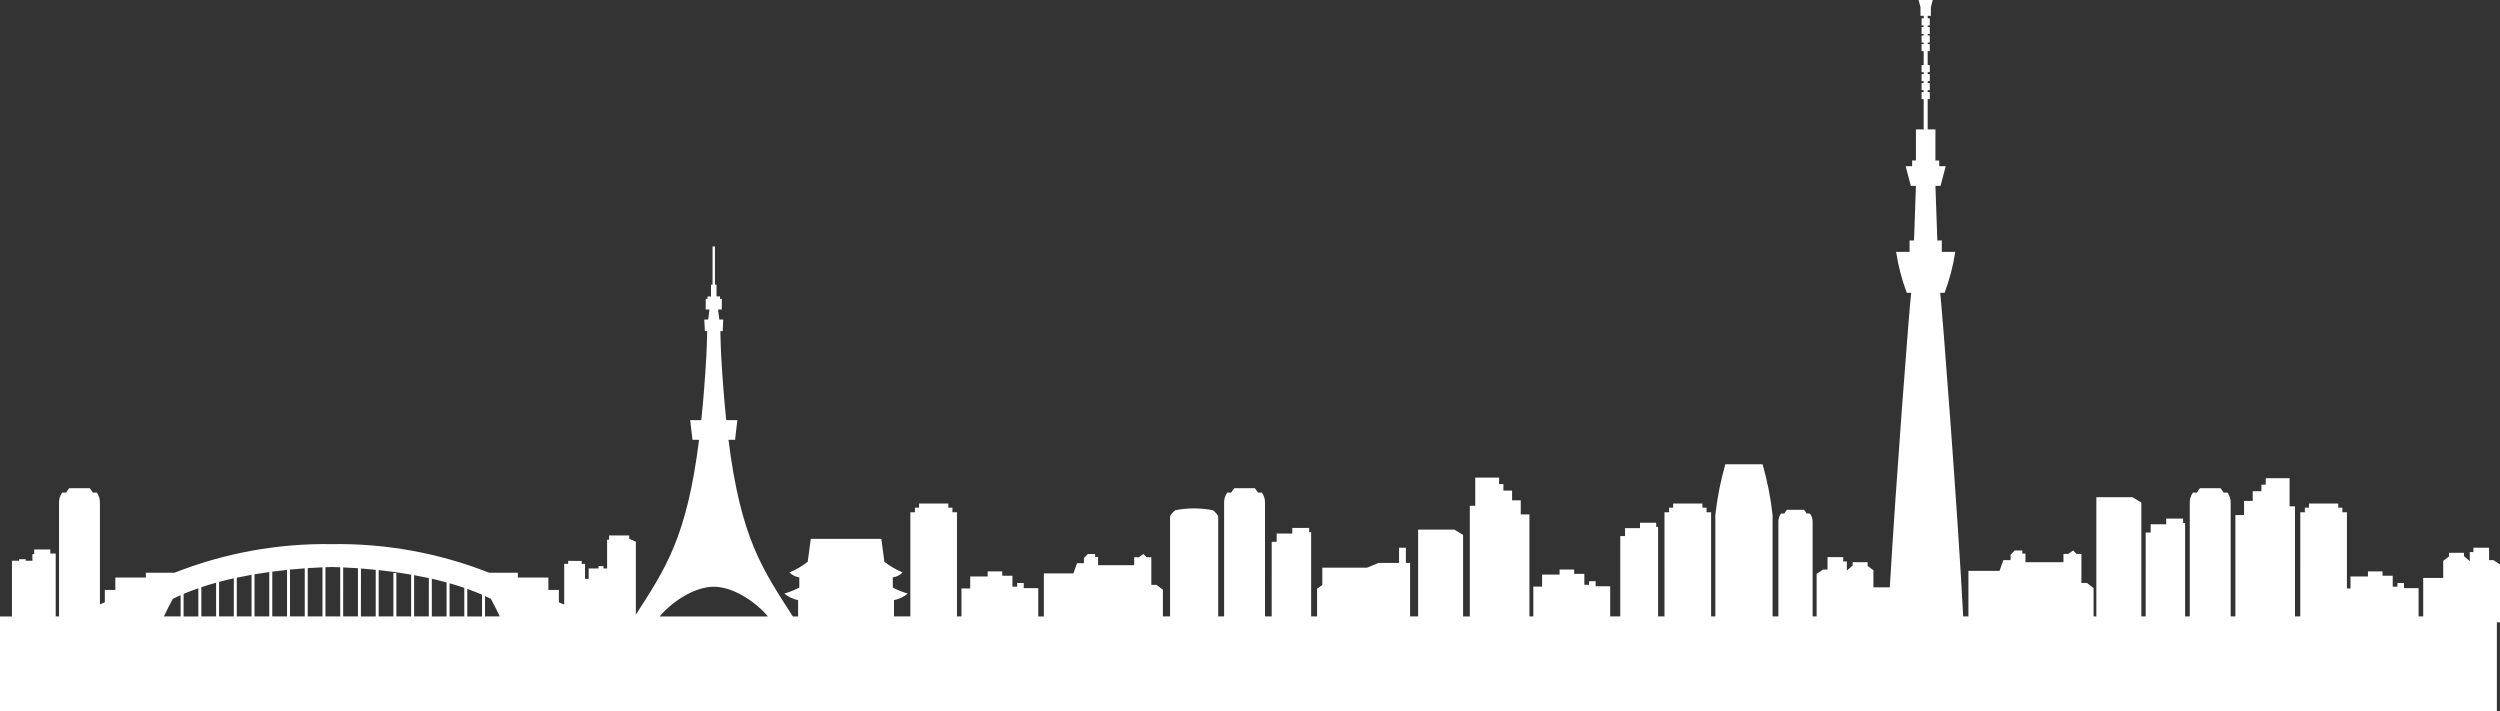 <svg xmlns="http://www.w3.org/2000/svg" xmlns:xlink="http://www.w3.org/1999/xlink" width="375" height="106.694" viewBox="0 0 375 106.694">
  <rect x="0" y="0" width="375" height="106.694" fill="#333333" stroke="none"/>
  <defs>
    <clipPath id="clip-path">
      <path id="パス_835" data-name="パス 835" d="M72.754,89.409c.293.134.59.264.874.406.493.9,1,1.934,1.341,2.648H72.754Zm-46.829.406c.379-.189.773-.367,1.168-.542v3.19h-2.51c.343-.715.849-1.744,1.342-2.648m44.168-1.478c.755.269,1.5.553,2.213.865v3.262H70.093Zm-42.553.742c.717-.3,1.458-.582,2.213-.845v4.23H27.54Zm79.528-1.067c3.025,0,6.4,2.388,8.12,4.452H98.949c1.718-2.064,5.094-4.452,8.119-4.452m-39.635-.523q1.125.317,2.213.691v4.284H67.433ZM30.2,88.075c.725-.241,1.465-.462,2.213-.668v5.055H30.2Zm34.574-1.263q1.114.253,2.212.554v5.1H64.774Zm-31.915.475c.733-.2,1.47-.379,2.213-.544v5.72H32.86Zm29.255-1.013c.737.133,1.475.277,2.212.436v5.752H62.115ZM35.52,86.65q1.107-.236,2.212-.429v6.242H35.52Zm2.659-.51c.744-.126,1.481-.237,2.212-.337v6.659H38.179ZM56.8,85.513c1.572.168,3.212.392,4.872.681v6.269H59.456V85.946h-.448v6.517H56.8Zm-15.956.231c.748-.1,1.489-.188,2.212-.263v6.982H40.839Zm13.3-.472c.717.054,1.454.118,2.213.2v7H54.136ZM43.5,85.437c.757-.074,1.5-.138,2.211-.189v7.215H43.5Zm7.978-.326c.705.031,1.44.07,2.213.124v7.227H51.476Zm-5.319.105c.772-.052,1.512-.091,2.212-.119v7.365H46.158Zm2.659-.136c.328-.012.653-.022.96-.029.4.009.82.022,1.253.039v7.372H48.817ZM287.787,0l.286,1.079V2.365h.478v.382h-.313V3.809h.313v.226h-.313V5.1h.313v.227h-.313V6.384h.313V6.61h-.313V7.673h.313V9.757h-.313v1.062h.313v.288h-.313v1.062h.313v.288h-.313V13.52h.313v.288h-.313V14.87h.313v4.539h-1.162v4.664h-.571v.856h-.974l.784,2.951h.761l-.286,8.185h-.667v1.713h-2.02a30.654,30.654,0,0,0,1.6,6.142h.659c-.329,2.954-2.272,28.217-3.205,44.179h-2.458V85.534l-.873-.657v-.545H277.9v.491l-.874.764V84.223h-.546v-.655H274.13v1.857h-.655l-.982.654v6.384h-.6V78.374a2.121,2.121,0,0,0-.39-1.341H271a2.933,2.933,0,0,0-.391-.56H268.04a2.905,2.905,0,0,0-.391.56h-.5a2.115,2.115,0,0,0-.392,1.341V92.463h-.871V77.257a45.544,45.544,0,0,0-1.5-7.618H258.8a45.755,45.755,0,0,0-1.5,7.618V92.463h-.634V76.835h-.686v-.686h-.617v-.617h-4.387v.617h-.617v.686h-.686V92.463h-.959V79.029h-.285v-.619H246v.81h-2.244v1.194h-.716v12.05h-1.511V87.939h-2.185v-.764h-.982v.545h-.711V86.082H236.12v-.654h-2.184v.764h-2.622v1.8H230v4.469h-.587v-15.3h-1.3V75.052h-1.3V73.589h-1.3v-.976h-.65v-.976h-3.577v4.228h-.814v16.6h-1.008V80.241l-1.319-.805h-5.428V92.463h-1.205V84.444h-.631V82.158h-1.024v2.286h-3.074l-1.734.709h-6.7v2.6l-.788.551v4.157h-.889V79.832h-.3v-.645H193.84v.843H191.5v1.244h-.745V92.463H189.75V75.492a2.532,2.532,0,0,0-.466-1.6h-.6a3.572,3.572,0,0,0-.467-.667h-3.067a3.6,3.6,0,0,0-.467.667h-.6a2.528,2.528,0,0,0-.467,1.6V92.463h-.886V77.42a3.138,3.138,0,0,0-.8-.892,14.912,14.912,0,0,0-5.622,0,3.144,3.144,0,0,0-.8.892V92.463h-1.074V88.457l-.946-.727h-.788V83.59H172l-.493-.492-.69.492h-.69v1.184H164.71V83.541h-.444V83.1h-1.084l-.592.592v.789h-1.035l-.543,1.527h-4.435v6.457h-.837V88.218h-2.183v-.764h-.984V88h-.71V86.361h-1.529v-.654h-2.184v.763h-2.62v1.8H144.22v4.19h-.673V76.835h-.685v-.686h-.617v-.617h-4.387v.617h-.617v.686h-.686V92.463H134.1V90.025a4.912,4.912,0,0,0,2.067-.988,13.445,13.445,0,0,1-2.247-.9V86.61a2.614,2.614,0,0,0,1.472-.74,12.152,12.152,0,0,1-2.73-1.6l-.467-3.443H121.622l-.467,3.443a12.152,12.152,0,0,1-2.73,1.6,2.614,2.614,0,0,0,1.472.74v1.528a13.469,13.469,0,0,1-2.247.9,4.909,4.909,0,0,0,2.067.988v2.438h-.795c-4.534-7.078-7.786-11.629-9.65-26.495h.989l.339-2.953h-1.665c-.3-2.882-.556-6.111-.767-9.766-.066-1.137-.078-2.392-.115-3.578h.349l.083-1.744H107.9l-.193-1.513h.564V44.829h-.269v-.366h-.524V42.7h-.235V36.971h-.358V42.7h-.235v1.764h-.523v.366h-.269v1.586h.562l-.193,1.513h-.581l.084,1.744h.346c-.035,1.186-.047,2.44-.113,3.578-.21,3.655-.467,6.884-.767,9.766h-1.664l.339,2.953h.988c-1.841,14.683-5.036,19.3-9.483,26.235V81.262l-.991-.446v-.5H91.367v.644h-.3v4.31h-.546v-.346h-.742v.346H88.3v1.561h-.545V84.58h-.5v-.446H85.224v.446h-.594v6.105c-.48-.211-.8-.34-.8-.34v-1.86H82.256v-1.86H77.677V85.91h-4.3a61.638,61.638,0,0,0-23.6-4.292,61.644,61.644,0,0,0-23.6,4.292h-4.3v.715H17.3v1.86H15.724v1.86s-.29.117-.736.312V75.492a2.532,2.532,0,0,0-.466-1.6h-.6a3.571,3.571,0,0,0-.467-.667H10.388a3.575,3.575,0,0,0-.466.667h-.6a2.528,2.528,0,0,0-.467,1.6V92.463h-.5V83.032H7.546v-.614H5.13v.69H4.862v1h-1v-.231h-1v.231H1.793v8.357H0v14.23H374.529V93.351H375V84.669l-.983-.654h-.655V82.158h-2.348v.655h-.546v1.364l-.873-.764v-.491h-2.239v.545l-.874.656V86.69h-3v5.773h-.694V88.218H360.6v-.764h-.983V88h-.709V86.361h-1.529v-.654h-2.185v.763h-2.621v1.8h-.535V76.835h-.686v-.686h-.617v-.617h-4.388v.617h-.617v.686h-.687V92.463h-.793V75.952h-.814V71.724h-3.577V72.7h-.65v.975h-1.3V75.14h-1.3v2.114h-1.3V92.463H334.6V75.492a2.528,2.528,0,0,0-.467-1.6h-.6a3.608,3.608,0,0,0-.466-.667H330a3.565,3.565,0,0,0-.467.667h-.6a2.528,2.528,0,0,0-.467,1.6V92.463h-.7V78.436h-.3V77.79h-2.535v.845H322.6v1.243h-.745V92.463H321.2V75.382l-1.32-.8h-5.427V92.463h-.418V88.205l-.994-.765h-.829V83.088h-.726l-.518-.518-.725.518h-.725v1.244h-5.7V83.037h-.467V82.57h-1.14l-.623.622v.83H300.5l-.57,1.605h-4.665v6.836h-.787c-.782-15.2-3.087-45.3-3.447-48.542h.659a30.679,30.679,0,0,0,1.6-6.142h-2.021V36.066H290.6l-.285-8.185h.761l.783-2.951h-.974v-.856h-.571V19.409h-1.162V14.87h.314V13.807h-.314V13.52h.314V12.458h-.314v-.288h.314V11.107h-.314v-.288h.314V9.757h-.314V7.673h.314V6.61h-.314V6.384h.314V5.323h-.314V5.1h.314V4.035h-.314V3.809h.314V2.747h-.314V2.365h.48V1.074L289.913,0Z" transform="translate(0 0.001)" fill="#fff"/>
    </clipPath>
  </defs>
  <g id="グループ_1577" data-name="グループ 1577" clip-path="url(#clip-path)">
    <rect id="長方形_1264" data-name="長方形 1264" width="375" height="106.694" transform="translate(0 0)" fill="#fff"/>
  </g>
</svg>
